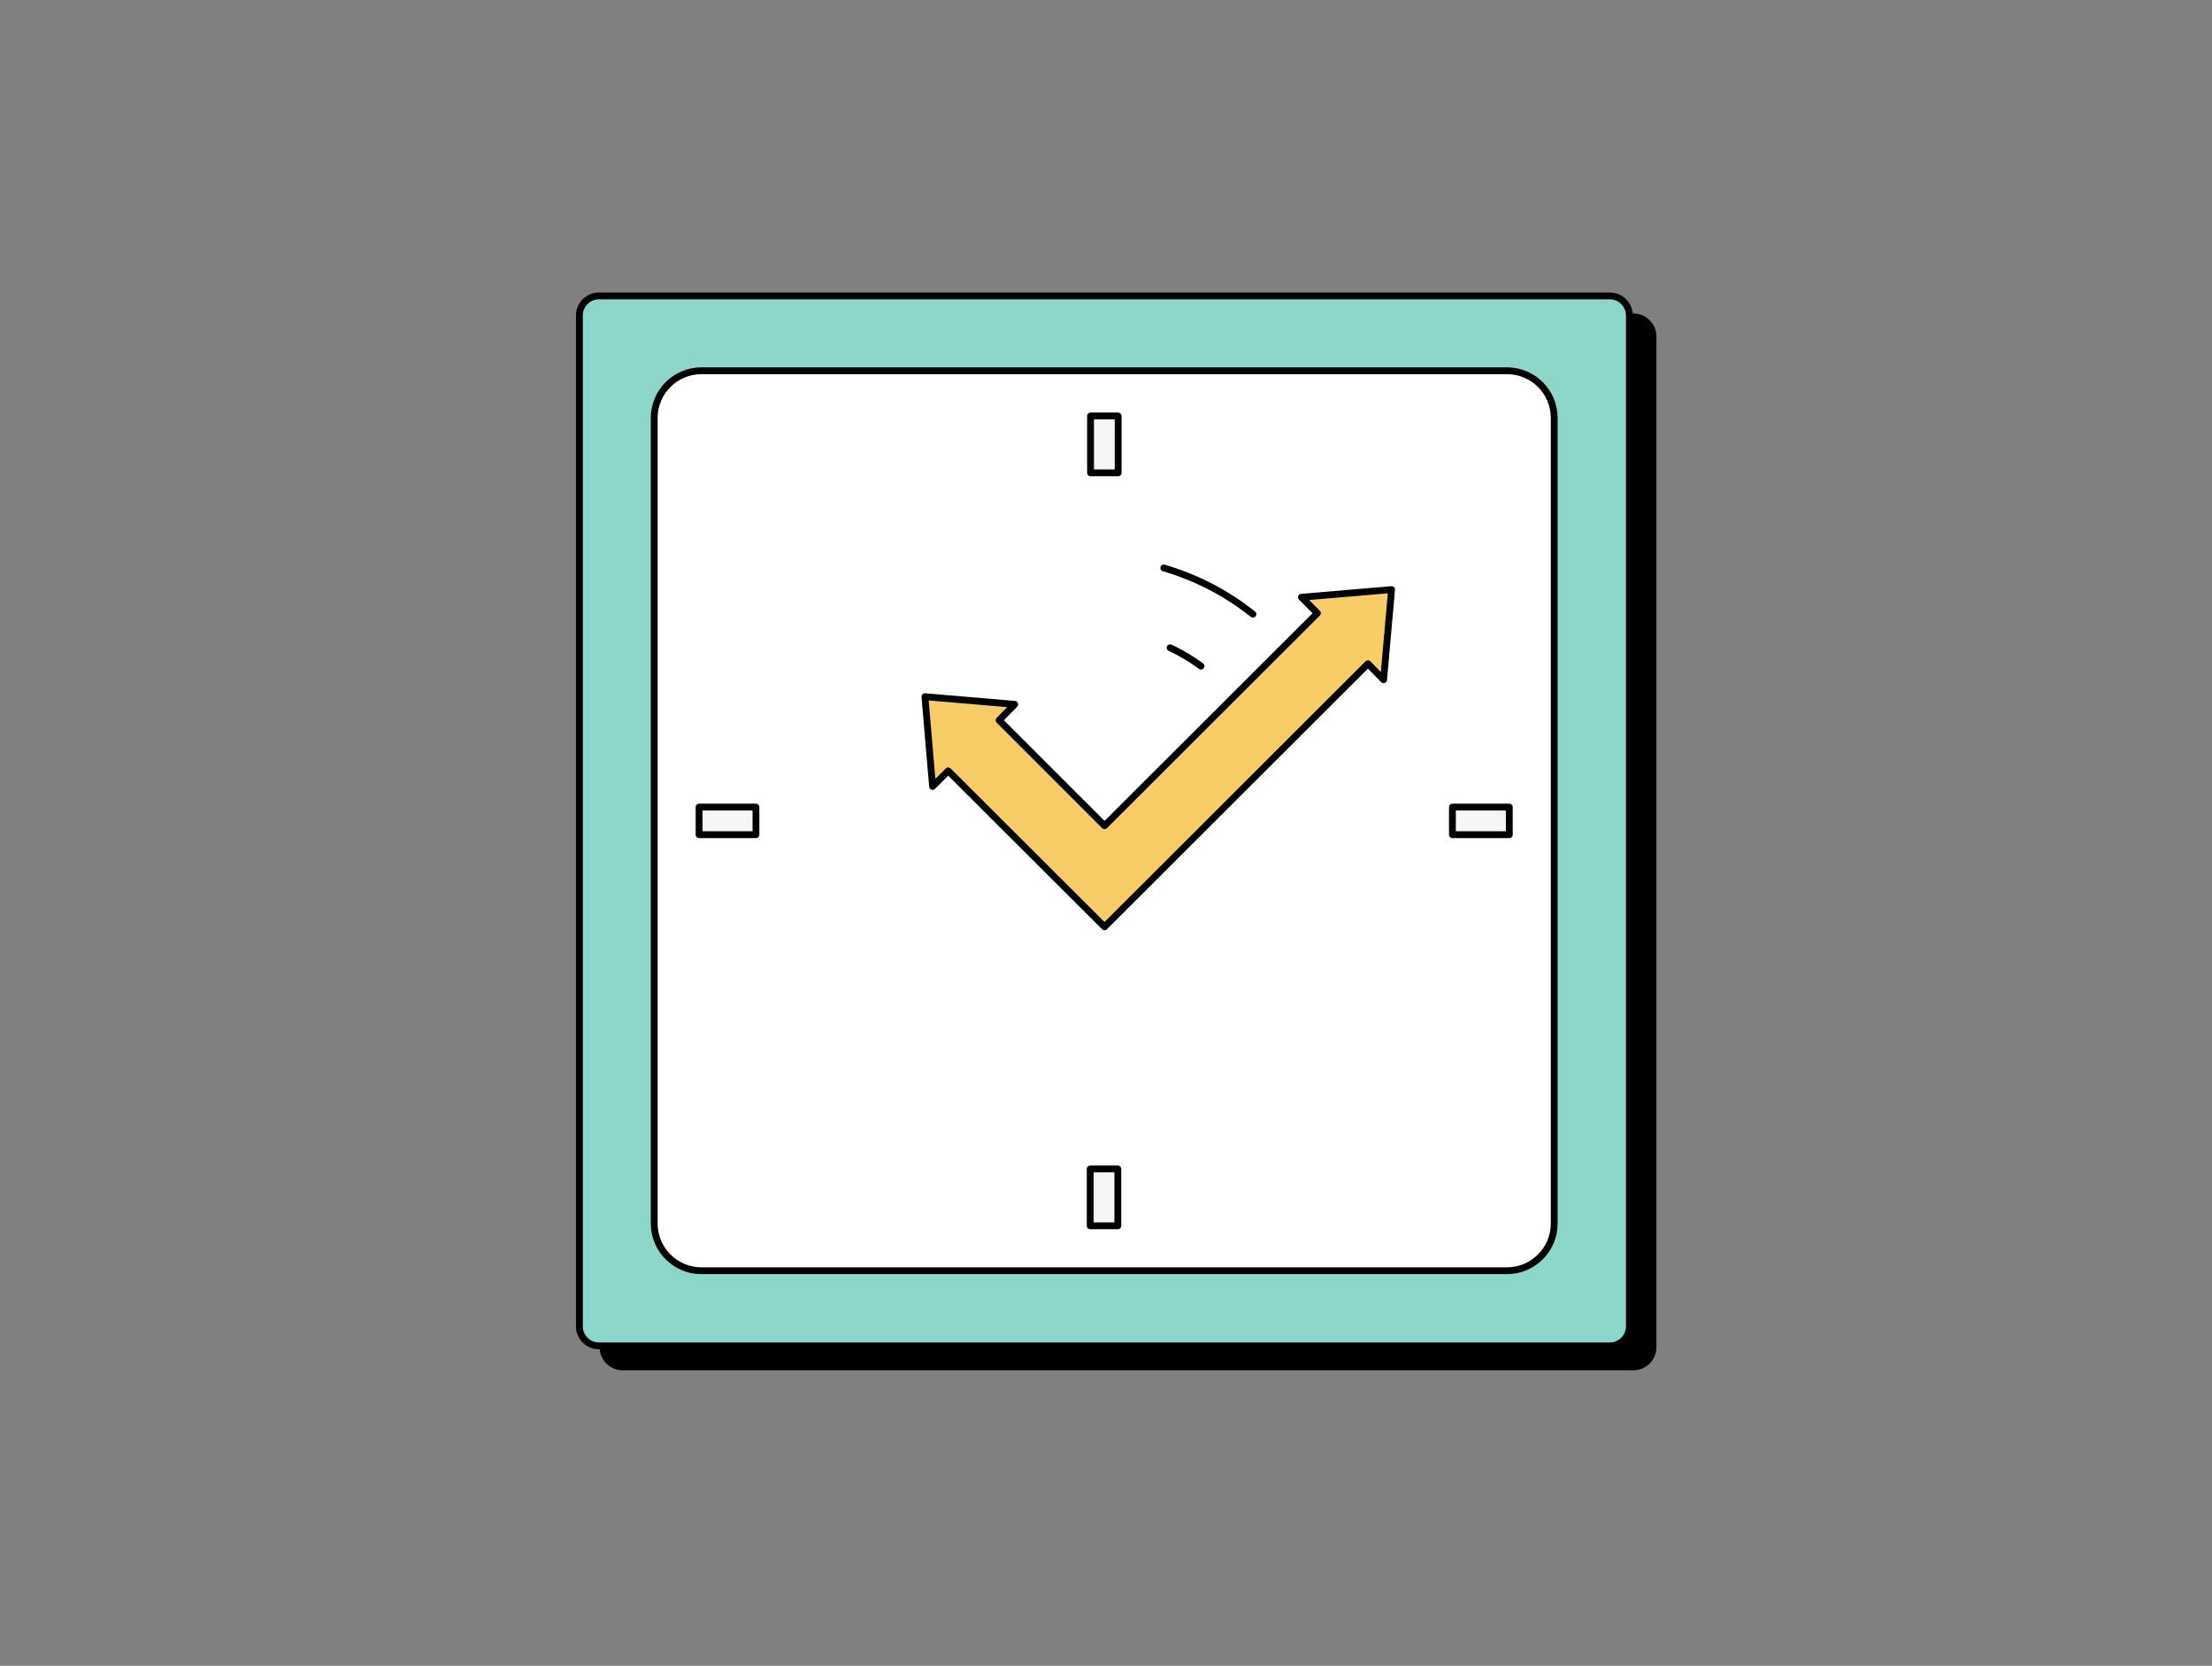 <?xml version="1.0" encoding="utf-8"?>
<svg xmlns="http://www.w3.org/2000/svg" width="162" height="122" viewBox="0 0 162 122" fill="none">
  <rect x="0" y="0" width="162" height="122" fill="#808080" stroke="none"/>
  <path d="M119.624 23.21H45.599c-.794 0-1.437.643-1.437 1.437v74.025c0 .794.643 1.437 1.437 1.437h74.025c.794 0 1.437-.643 1.437-1.437V24.647c0-.794-.643-1.437-1.437-1.437z" fill="#000" stroke="#000" stroke-width=".5" stroke-linejoin="round"/>
  <path d="M117.894 21.673H43.869c-.794 0-1.437.643-1.437 1.437v74.025c0 .794.643 1.437 1.437 1.437h74.025c.794 0 1.437-.643 1.437-1.437V23.11c0-.794-.643-1.437-1.437-1.437z" fill="#8DD7CA" stroke="#000" stroke-width=".5" stroke-miterlimit="10"/>
  <path d="M110.367 27.154H51.371c-1.91 0-3.459 1.549-3.459 3.459v58.996c0 1.91 1.549 3.459 3.459 3.459h58.996c1.911 0 3.459-1.549 3.459-3.459V30.613c0-1.91-1.548-3.459-3.459-3.459z" fill="#fff" stroke="#000" stroke-width=".5" stroke-miterlimit="10"/>
  <path d="M55.364 59.111h-4.165v2.022h4.165v-2.022zM110.536 59.111h-4.166v2.022h4.166v-2.022zM81.89 34.631v-4.165h-2.022v4.165h2.022zM81.866 89.78v-4.165h-2.022V89.78h2.022z" fill="#F4F7F3" stroke="#000" stroke-width=".5" stroke-linecap="round" stroke-linejoin="round"/>
  <path d="M101.33 49.783l.585-6.601-6.602.56 1.169 1.169-15.589 15.565-7.722-7.722 1.145-1.169-6.577-.56.56 6.577 1.145-1.145 11.448 11.424 19.292-19.267 1.145 1.169z" fill="#F8CD66" stroke="#000" stroke-width=".5" stroke-linecap="round" stroke-linejoin="round"/>
  <path d="M85.695 47.445c.804.365 1.559.828 2.265 1.34M85.231 41.598c2.412.706 4.604 1.851 6.528 3.386" stroke="#000" stroke-width=".5" stroke-linecap="round" stroke-linejoin="round"/>
</svg>